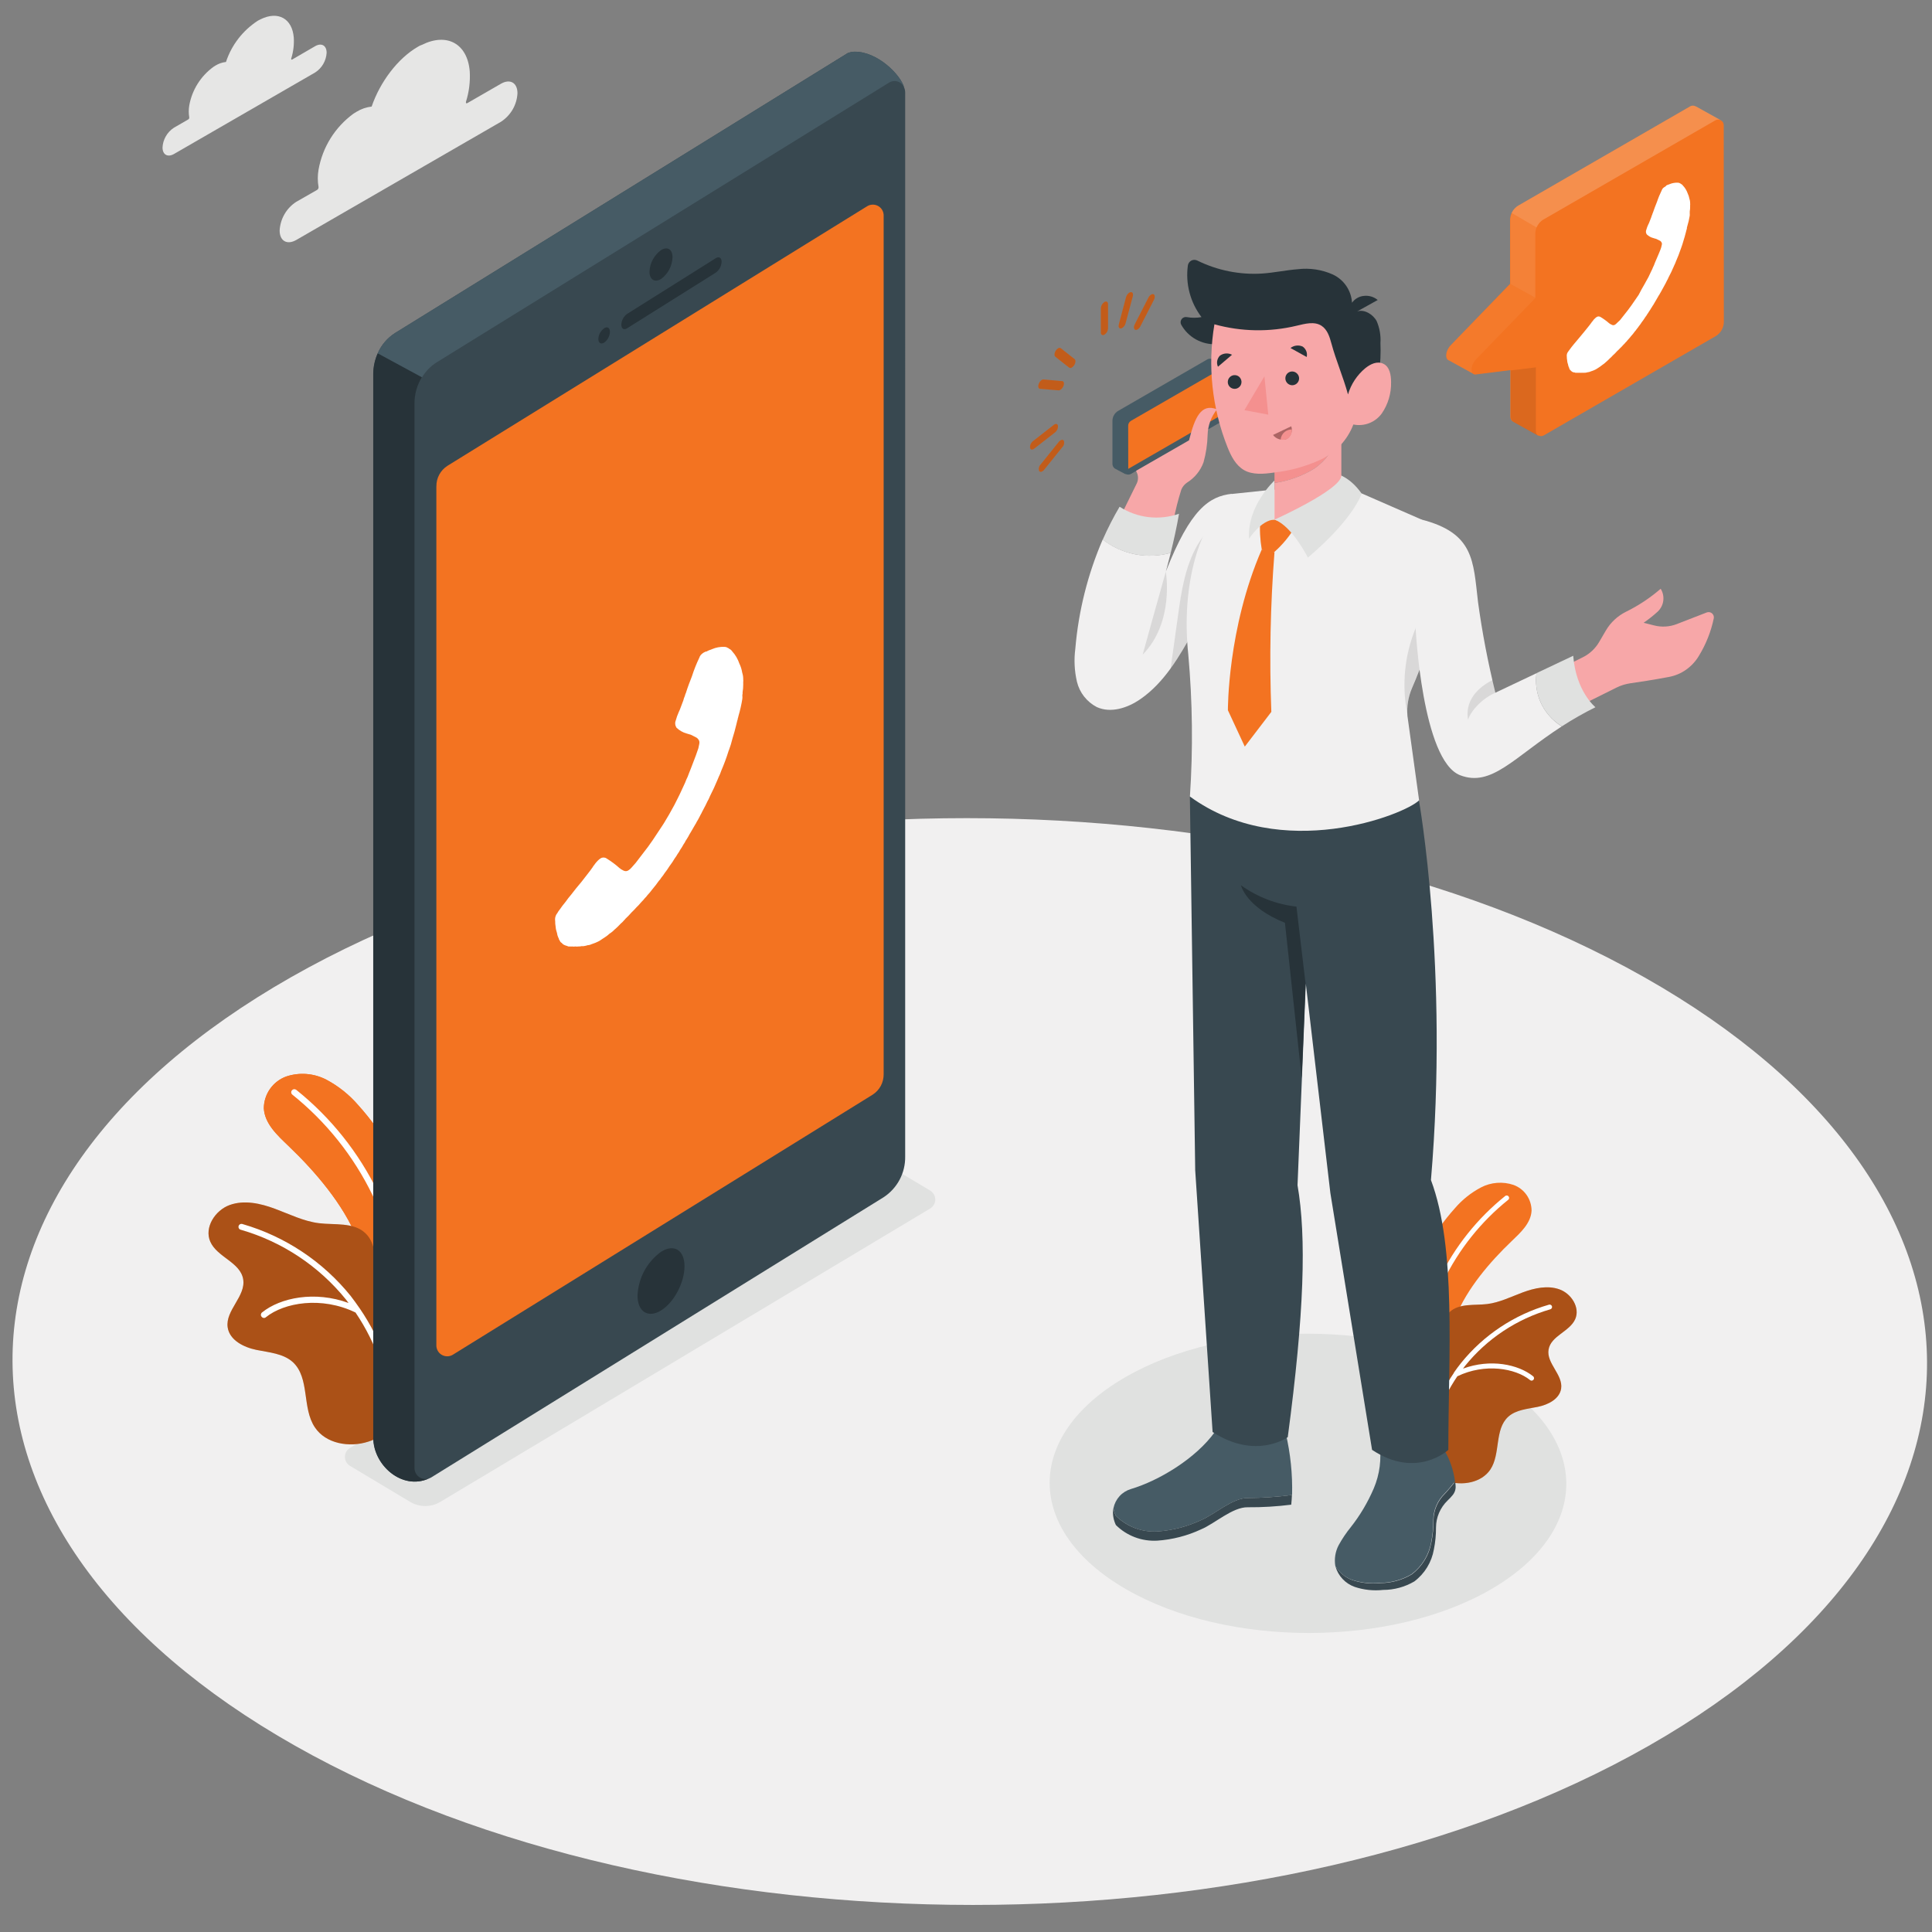 <svg xmlns="http://www.w3.org/2000/svg" xmlns:xlink="http://www.w3.org/1999/xlink" id="Layer_1" x="0px" y="0px" viewBox="0 0 500 500" style="enable-background:new 0 0 500 500;" xml:space="preserve"><rect x="0" y="0" width="500" height="500" fill="#808080" stroke="none"/><style type="text/css">	.st0{fill:#F1F0F0;}	.st1{fill:#E6E6E5;}	.st2{fill:#E0E1E0;}	.st3{fill:#F37321;}	.st4{fill:#FFFFFF;}	.st5{opacity:0.3;fill:#010101;enable-background:new    ;}	.st6{opacity:0.2;}	.st7{fill:#010101;}	.st8{fill:#465B65;}	.st9{fill:#384850;}	.st10{fill:#273339;}	.st11{fill:#F7A7A8;}	.st12{opacity:0.1;fill:#010101;enable-background:new    ;}	.st13{fill:#F4908F;}	.st14{opacity:0.2;fill:#FFFFFF;enable-background:new    ;}	.st15{opacity:0.1;fill:#FFFFFF;enable-background:new    ;}	.st16{opacity:0.05;fill:#FFFFFF;enable-background:new    ;}</style><path class="st0" d="M425.59,252.94c97.06,54.92,97.57,143.89,1.12,198.86c-96.44,54.96-253.28,54.9-350.34,0 c-97.06-54.9-97.58-143.89-1.12-198.86C171.71,197.98,328.55,198.02,425.59,252.94z"></path><path class="st1" d="M108.15,12.1c-5.25,3.04-9.79,9.14-11.97,15.48c-1.39,0.16-2.72,0.62-3.91,1.35l-0.84,0.52 c-4.74,3.48-7.96,8.65-8.99,14.45c-0.26,1.49-0.26,3.01,0,4.5c0.01,0.14-0.01,0.29-0.08,0.42c-0.06,0.13-0.16,0.24-0.28,0.32 l-5.44,3.11c-1.24,0.81-2.28,1.9-3.02,3.19c-0.74,1.29-1.17,2.73-1.25,4.21c0,2.72,1.93,3.82,4.31,2.45l52.97-30.59 c1.25-0.81,2.28-1.9,3.03-3.18c0.74-1.29,1.17-2.73,1.24-4.21c0-2.72-1.93-3.81-4.29-2.44l-8.68,5c-0.27,0.16-0.45,0-0.35-0.38 c0.8-2.52,1.12-5.17,0.97-7.81c-0.57-7.17-5.88-10.12-12.37-6.89C108.81,11.72,108.47,11.9,108.15,12.1z"></path><path class="st1" d="M66.74,5.35c-3.89,2.52-6.81,6.29-8.26,10.69c-0.96,0.1-1.88,0.42-2.7,0.92c-0.2,0.11-0.4,0.24-0.58,0.37 c-3.28,2.4-5.51,5.97-6.22,9.97c-0.17,1.02-0.17,2.07,0,3.09c0.01,0.1-0.01,0.2-0.05,0.29c-0.04,0.09-0.11,0.16-0.19,0.22 l-3.74,2.16c-0.86,0.56-1.57,1.31-2.08,2.2c-0.51,0.89-0.81,1.88-0.86,2.9c0,1.88,1.34,2.63,2.97,1.69l36.56-21.11 c0.86-0.56,1.57-1.31,2.08-2.2c0.51-0.89,0.81-1.88,0.86-2.9c0-1.88-1.34-2.63-2.97-1.69l-5.94,3.45c-0.19,0.11-0.31,0-0.25-0.26 c0.55-1.74,0.77-3.57,0.66-5.4c-0.39-4.95-4.06-6.98-8.57-4.76L66.74,5.35z"></path><path class="st2" d="M90.53,379.34l15.59,9.33c1.19,0.71,2.55,1.09,3.93,1.09c1.39,0,2.75-0.38,3.93-1.09l126.77-75.92 c0.4-0.24,0.72-0.58,0.95-0.99c0.23-0.4,0.35-0.86,0.35-1.32c0-0.46-0.12-0.92-0.35-1.32c-0.23-0.4-0.55-0.74-0.95-0.99l-15.64-9.33 c-1.19-0.71-2.55-1.09-3.93-1.09c-1.39,0-2.75,0.38-3.93,1.09L90.53,374.75c-0.39,0.24-0.71,0.58-0.93,0.98 c-0.22,0.4-0.34,0.85-0.34,1.31c0,0.46,0.12,0.91,0.34,1.31C89.82,378.76,90.14,379.1,90.53,379.34z"></path><path class="st2" d="M385.62,356.5c26.19,15.13,26.34,39.65,0.32,54.77c-26.03,15.12-68.36,15.13-94.55,0s-26.34-39.64-0.31-54.77 C317.09,341.37,359.42,341.38,385.62,356.5z"></path><path class="st3" d="M74.69,296.6c-2.89-2.77-6.21-5.79-6.41-9.79c0.01-1.79,0.57-3.53,1.6-5c1.03-1.46,2.48-2.58,4.16-3.2 c1.69-0.57,3.49-0.8,5.27-0.66c1.78,0.14,3.52,0.63,5.11,1.45c3.16,1.67,5.98,3.93,8.31,6.64c7,7.78,12.07,17.1,14.79,27.2 c2.72,10.1,3.03,20.7,0.88,30.94c-0.29,1.35-0.74,2.84-1.96,3.49c-1.93,1.02-4.14-0.78-5.46-2.52c-2.88-3.82-5.05-8.12-6.42-12.7 c-1.12-3.88-0.63-8.15-2.09-11.8C88.89,311.69,81.57,303.18,74.69,296.6z"></path><path class="st3" d="M74.69,296.6c-2.89-2.77-6.21-5.79-6.41-9.79c0.01-1.79,0.57-3.53,1.6-5c1.03-1.46,2.48-2.58,4.16-3.2 c1.69-0.57,3.49-0.8,5.27-0.66c1.78,0.14,3.52,0.63,5.11,1.45c3.16,1.67,5.98,3.93,8.31,6.64c7,7.78,12.07,17.1,14.79,27.2 c2.72,10.1,3.03,20.7,0.88,30.94c-0.29,1.35-0.74,2.84-1.96,3.49c-1.93,1.02-4.14-0.78-5.46-2.52c-2.88-3.82-5.05-8.12-6.42-12.7 c-1.12-3.88-0.63-8.15-2.09-11.8C88.89,311.69,81.57,303.18,74.69,296.6z"></path><path class="st4" d="M104.75,342.45c-0.1,0-0.2-0.02-0.29-0.06c-0.09-0.04-0.18-0.1-0.25-0.17c-0.07-0.07-0.13-0.16-0.17-0.25 c-0.04-0.09-0.06-0.19-0.05-0.3c-0.09-11.22-2.68-22.27-7.58-32.37c-4.9-10.09-11.98-18.97-20.73-25.99 c-0.08-0.06-0.15-0.14-0.21-0.24c-0.05-0.09-0.09-0.19-0.1-0.3c-0.01-0.1,0-0.21,0.03-0.31c0.03-0.1,0.08-0.2,0.15-0.28 c0.07-0.08,0.15-0.15,0.24-0.2s0.19-0.08,0.3-0.09c0.1-0.01,0.21,0,0.31,0.03c0.1,0.03,0.19,0.08,0.28,0.14 c8.94,7.16,16.17,16.23,21.16,26.53c5,10.31,7.64,21.59,7.73,33.05c0,0.11-0.02,0.21-0.06,0.31c-0.04,0.1-0.1,0.19-0.17,0.26 c-0.08,0.08-0.17,0.13-0.27,0.17C104.96,342.43,104.86,342.45,104.75,342.45z"></path><path class="st3" d="M95.27,373.11c-4.87,1.56-10.97,0.54-13.79-3.73c-3.37-5.01-1.25-12.75-5.69-16.86 c-2.48-2.25-6.14-2.5-9.43-3.17c-3.29-0.67-6.95-2.51-7.44-5.83c-0.65-4.41,4.77-8.07,4.01-12.47c-0.75-4.4-6.75-5.69-8.51-9.71 c-1.61-3.66,1.24-8.11,5.01-9.48c3.78-1.37,7.97-0.43,11.73,0.97c3.75,1.39,7.41,3.24,11.39,3.73c3.98,0.5,8.93-0.3,11.96,2.54 c4.07,3.8,1.74,11.05,4.88,15.64c2.11,3.08,6.08,4.15,9.12,6.31c1.89,1.37,3.42,3.17,4.47,5.25c1.05,2.08,1.58,4.39,1.56,6.72 c-0.1,5.05-2.75,8.7-6.58,11.6C103.91,367.76,100.35,371.49,95.27,373.11z"></path><path class="st5" d="M95.27,373.11c-4.87,1.56-10.97,0.54-13.79-3.73c-3.37-5.01-1.25-12.75-5.69-16.86 c-2.48-2.25-6.14-2.5-9.43-3.17c-3.29-0.67-6.95-2.51-7.44-5.83c-0.65-4.41,4.77-8.07,4.01-12.47c-0.75-4.4-6.75-5.69-8.51-9.71 c-1.61-3.66,1.24-8.11,5.01-9.48c3.78-1.37,7.97-0.43,11.73,0.97c3.75,1.39,7.41,3.24,11.39,3.73c3.98,0.5,8.93-0.3,11.96,2.54 c4.07,3.8,1.74,11.05,4.88,15.64c2.11,3.08,6.08,4.15,9.12,6.31c1.89,1.37,3.42,3.17,4.47,5.25c1.05,2.08,1.58,4.39,1.56,6.72 c-0.1,5.05-2.75,8.7-6.58,11.6C103.91,367.76,100.35,371.49,95.27,373.11z"></path><path class="st4" d="M93.08,338.59l-0.06-0.08c-0.73-1.06-1.48-2.1-2.25-3.1c-7.2-8.93-16.97-15.42-27.99-18.62 c-0.1-0.04-0.21-0.06-0.32-0.05c-0.11,0-0.21,0.03-0.31,0.08c-0.1,0.05-0.18,0.12-0.25,0.2c-0.07,0.08-0.12,0.18-0.15,0.28 c-0.03,0.1-0.04,0.21-0.02,0.32c0.01,0.11,0.05,0.21,0.11,0.3c0.06,0.09,0.13,0.17,0.22,0.23c0.09,0.06,0.19,0.1,0.3,0.12 c10.71,3.1,20.21,9.42,27.22,18.1c0.21,0.27,0.4,0.57,0.62,0.84c-8.72-3.2-17.63-1.38-22.37,2.44c-0.09,0.06-0.16,0.14-0.21,0.24 c-0.05,0.09-0.08,0.19-0.1,0.3c-0.01,0.11,0,0.21,0.03,0.31c0.03,0.1,0.09,0.19,0.16,0.27c0.06,0.09,0.14,0.16,0.23,0.21 c0.09,0.05,0.19,0.09,0.3,0.1c0.11,0.01,0.21,0,0.31-0.03c0.1-0.03,0.2-0.08,0.27-0.16c4.7-3.79,14.4-5.48,23.19-1.21 c5.47,8.07,8.67,17.46,9.26,27.19c0.01,0.2,0.1,0.38,0.24,0.51c0.14,0.13,0.33,0.21,0.53,0.21c0.1,0,0.2-0.03,0.29-0.07 c0.09-0.04,0.17-0.1,0.24-0.18c0.07-0.08,0.12-0.16,0.15-0.26c0.03-0.1,0.05-0.2,0.04-0.3C102.16,356.69,98.81,346.94,93.08,338.59z "></path><path class="st3" d="M391.18,321.24c2.35-2.25,5.04-4.7,5.19-7.94c-0.01-1.45-0.46-2.87-1.29-4.05c-0.83-1.19-2.01-2.09-3.37-2.59 c-1.37-0.47-2.83-0.65-4.28-0.54c-1.45,0.11-2.86,0.51-4.14,1.18c-2.57,1.35-4.86,3.18-6.75,5.38c-5.69,6.31-9.81,13.88-12.02,22.08 c-2.21,8.2-2.45,16.82-0.71,25.13c0.05,0.56,0.22,1.1,0.5,1.59c0.27,0.49,0.65,0.91,1.1,1.25c1.57,0.83,3.37-0.63,4.43-2.05 c2.34-3.1,4.1-6.6,5.2-10.32c0.94-3.14,0.52-6.61,1.7-9.57C379.66,333.5,385.59,326.58,391.18,321.24z"></path><path class="st4" d="M366.77,358.44c0.17,0,0.33-0.07,0.45-0.18c0.12-0.12,0.18-0.28,0.18-0.45c0.08-9.1,2.18-18.07,6.15-26.26 c3.98-8.19,9.72-15.39,16.83-21.09c0.11-0.11,0.17-0.25,0.18-0.41c0.01-0.15-0.04-0.3-0.14-0.42c-0.09-0.12-0.23-0.2-0.38-0.23 c-0.15-0.03-0.31,0-0.44,0.08c-7.25,5.81-13.11,13.17-17.17,21.53c-4.05,8.36-6.2,17.52-6.27,26.81c0,0.16,0.07,0.32,0.18,0.43 C366.46,358.37,366.61,358.44,366.77,358.44z"></path><path class="st3" d="M374.47,383.32c3.96,1.27,8.92,0.44,11.24-3.02c2.69-4.07,1.01-10.34,4.61-13.64c2.02-1.83,4.98-2.02,7.66-2.57 s5.62-2.02,6.04-4.72c0.53-3.59-3.87-6.55-3.25-10.12c0.62-3.56,5.46-4.61,6.9-7.87c1.3-2.98-1.01-6.59-4.07-7.69 c-3.06-1.1-6.46-0.35-9.51,0.78s-6.01,2.63-9.24,3.02c-3.23,0.39-7.24-0.25-9.7,2.07c-3.31,3.08-1.42,8.99-3.97,12.69 c-1.71,2.5-4.92,3.37-7.39,5.1c-1.53,1.11-2.78,2.57-3.63,4.27c-0.85,1.69-1.28,3.56-1.26,5.46c0.08,4.09,2.25,7.05,5.33,9.41 C367.48,378.98,370.42,382.02,374.47,383.32z"></path><path class="st5" d="M374.47,383.32c3.96,1.27,8.92,0.44,11.24-3.02c2.69-4.07,1.01-10.34,4.61-13.64c2.02-1.83,4.98-2.02,7.66-2.57 s5.62-2.02,6.04-4.72c0.53-3.59-3.87-6.55-3.25-10.12c0.62-3.56,5.46-4.61,6.9-7.87c1.3-2.98-1.01-6.59-4.07-7.69 c-3.06-1.1-6.46-0.35-9.51,0.78s-6.01,2.63-9.24,3.02c-3.23,0.39-7.24-0.25-9.7,2.07c-3.31,3.08-1.42,8.99-3.97,12.69 c-1.71,2.5-4.92,3.37-7.39,5.1c-1.53,1.11-2.78,2.57-3.63,4.27c-0.85,1.69-1.28,3.56-1.26,5.46c0.08,4.09,2.25,7.05,5.33,9.41 C367.48,378.98,370.42,382.02,374.47,383.32z"></path><path class="st4" d="M376.26,355.32v-0.07c0.6-0.85,1.2-1.7,1.86-2.51c5.85-7.25,13.8-12.52,22.75-15.09 c0.16-0.05,0.33-0.03,0.48,0.05c0.15,0.08,0.25,0.21,0.3,0.37c0.02,0.08,0.03,0.16,0.02,0.25c-0.01,0.08-0.04,0.16-0.08,0.23 c-0.04,0.07-0.1,0.13-0.16,0.19c-0.07,0.05-0.14,0.09-0.22,0.11c-8.69,2.51-16.39,7.62-22.07,14.66c-0.18,0.22-0.34,0.46-0.51,0.69 c7.07-2.61,14.29-1.12,18.14,1.98c0.1,0.08,0.18,0.19,0.21,0.32c0.04,0.13,0.03,0.26-0.01,0.38c-0.04,0.12-0.12,0.23-0.23,0.31 c-0.11,0.08-0.24,0.12-0.37,0.12c-0.14,0-0.28-0.05-0.39-0.15c-3.81-3.07-11.68-4.43-18.82-0.98c-4.46,6.55-7.07,14.18-7.57,22.09 c-0.01,0.16-0.08,0.31-0.2,0.42c-0.12,0.11-0.27,0.17-0.43,0.17c-0.08,0-0.16-0.02-0.24-0.06c-0.07-0.04-0.14-0.09-0.19-0.15 c-0.05-0.06-0.1-0.13-0.12-0.21c-0.03-0.08-0.04-0.16-0.03-0.24C368.9,370,371.62,362.09,376.26,355.32z"></path><path class="st3" d="M285.83,78.15c0.52-0.3,0.93,0,0.93,0.54V85c-0.02,0.32-0.11,0.64-0.27,0.92c-0.16,0.28-0.39,0.52-0.66,0.69 c-0.52,0.3-0.93,0-0.93-0.53v-6.31c0.02-0.32,0.11-0.64,0.27-0.92C285.34,78.57,285.56,78.33,285.83,78.15z"></path><path class="st3" d="M273.84,90.14c0.11-0.07,0.23-0.11,0.36-0.11s0.25,0.04,0.36,0.11l3.54,2.79c0.34,0.27,0.28,0.98-0.11,1.59 c-0.15,0.24-0.35,0.45-0.6,0.6c-0.11,0.07-0.23,0.11-0.36,0.11c-0.13,0-0.25-0.04-0.36-0.11l-3.54-2.79 c-0.34-0.27-0.29-0.98,0.11-1.58C273.39,90.49,273.6,90.29,273.84,90.14z"></path><path class="st3" d="M269.68,98.28c0.13-0.06,0.27-0.08,0.42-0.07l4.77,0.42c0.45,0,0.61,0.61,0.35,1.27 c-0.16,0.41-0.44,0.76-0.81,1c-0.14,0.09-0.31,0.13-0.47,0.12l-4.77-0.4c-0.44,0-0.6-0.61-0.34-1.27 C268.98,98.9,269.28,98.52,269.68,98.28z"></path><path class="st3" d="M274.48,113.95c0.33-0.19,0.64-0.18,0.81,0.07c0.11,0.28,0.14,0.59,0.08,0.88c-0.06,0.29-0.2,0.57-0.41,0.78 l-4.74,5.9c-0.13,0.16-0.28,0.3-0.46,0.4c-0.33,0.19-0.64,0.18-0.82-0.07c-0.11-0.28-0.13-0.59-0.07-0.88 c0.06-0.29,0.2-0.57,0.41-0.78l4.74-5.9C274.14,114.19,274.3,114.05,274.48,113.95z"></path><path class="st3" d="M272.89,109.84c0.45-0.25,0.84-0.11,0.92,0.36c0.02,0.32-0.04,0.64-0.17,0.94c-0.13,0.29-0.33,0.55-0.58,0.75 l-5.41,4.22l-0.16,0.11c-0.45,0.26-0.84,0.12-0.92-0.36c-0.02-0.32,0.03-0.64,0.17-0.94c0.13-0.29,0.33-0.55,0.59-0.75l5.4-4.22 L272.89,109.84z"></path><path class="st3" d="M297.92,76.24c0.09-0.06,0.19-0.1,0.29-0.12c0.1-0.02,0.21-0.01,0.31,0.02c0.39,0.16,0.45,0.8,0.12,1.45 l-3.52,6.87c-0.16,0.33-0.41,0.61-0.72,0.8c-0.09,0.06-0.19,0.1-0.29,0.11c-0.1,0.02-0.21,0.01-0.31-0.01 c-0.39-0.16-0.45-0.81-0.11-1.46l3.51-6.86C297.36,76.71,297.61,76.43,297.92,76.24z"></path><path class="st3" d="M292.28,75.72c0.1-0.06,0.21-0.1,0.33-0.11c0.48-0.08,0.73,0.39,0.56,1.06l-1.87,7 c-0.13,0.5-0.44,0.93-0.88,1.21c-0.1,0.06-0.2,0.1-0.31,0.12c-0.48,0.08-0.74-0.39-0.56-1.06l1.86-7 C291.53,76.45,291.84,76.01,292.28,75.72z"></path><g class="st6">	<path class="st7" d="M285.83,78.15c0.52-0.3,0.93,0,0.93,0.54V85c-0.02,0.32-0.11,0.64-0.27,0.92c-0.16,0.28-0.39,0.52-0.66,0.69  c-0.52,0.3-0.93,0-0.93-0.53v-6.31c0.02-0.32,0.11-0.64,0.27-0.92C285.34,78.57,285.56,78.33,285.83,78.15z"></path>	<path class="st7" d="M273.84,90.14c0.11-0.07,0.23-0.11,0.36-0.11s0.25,0.04,0.36,0.11l3.54,2.79c0.34,0.27,0.28,0.98-0.11,1.59  c-0.15,0.24-0.35,0.45-0.6,0.6c-0.11,0.07-0.23,0.11-0.36,0.11c-0.13,0-0.25-0.04-0.36-0.11l-3.54-2.79  c-0.34-0.27-0.29-0.98,0.11-1.58C273.39,90.49,273.6,90.29,273.84,90.14z"></path>	<path class="st7" d="M269.68,98.28c0.13-0.06,0.27-0.08,0.42-0.07l4.77,0.42c0.45,0,0.61,0.61,0.35,1.27  c-0.16,0.41-0.44,0.76-0.81,1c-0.14,0.09-0.31,0.13-0.47,0.12l-4.77-0.4c-0.44,0-0.6-0.61-0.34-1.27  C268.98,98.9,269.28,98.52,269.68,98.28z"></path>	<path class="st7" d="M274.48,113.95c0.33-0.19,0.64-0.18,0.81,0.07c0.11,0.28,0.14,0.59,0.08,0.88c-0.06,0.29-0.2,0.57-0.41,0.78  l-4.74,5.9c-0.13,0.16-0.28,0.3-0.46,0.4c-0.33,0.19-0.64,0.18-0.82-0.07c-0.11-0.28-0.13-0.59-0.07-0.88  c0.06-0.29,0.2-0.57,0.41-0.78l4.74-5.9C274.14,114.19,274.3,114.05,274.48,113.95z"></path>	<path class="st7" d="M272.89,109.84c0.45-0.25,0.84-0.11,0.92,0.36c0.02,0.32-0.04,0.64-0.17,0.94c-0.13,0.29-0.33,0.55-0.58,0.75  l-5.41,4.22l-0.16,0.11c-0.45,0.26-0.84,0.12-0.92-0.36c-0.02-0.32,0.03-0.64,0.17-0.94c0.13-0.29,0.33-0.55,0.59-0.75l5.4-4.22  L272.89,109.84z"></path>	<path class="st7" d="M297.92,76.24c0.09-0.06,0.19-0.1,0.29-0.12c0.1-0.02,0.21-0.01,0.31,0.02c0.39,0.16,0.45,0.8,0.12,1.45  l-3.52,6.87c-0.16,0.33-0.41,0.61-0.72,0.8c-0.09,0.06-0.19,0.1-0.29,0.11c-0.1,0.02-0.21,0.01-0.31-0.01  c-0.39-0.16-0.45-0.81-0.11-1.46l3.51-6.86C297.36,76.71,297.61,76.43,297.92,76.24z"></path>	<path class="st7" d="M292.28,75.72c0.1-0.06,0.21-0.1,0.33-0.11c0.48-0.08,0.73,0.39,0.56,1.06l-1.87,7  c-0.13,0.5-0.44,0.93-0.88,1.21c-0.1,0.06-0.2,0.1-0.31,0.12c-0.48,0.08-0.74-0.39-0.56-1.06l1.86-7  C291.53,76.45,291.84,76.01,292.28,75.72z"></path></g><path class="st8" d="M288.8,392.31c1.4,1.38,3.08,2.46,4.93,3.16c1.85,0.7,3.82,0.99,5.78,0.88c3.92-0.27,7.76-1.27,11.32-2.93 c3.63-1.53,8.17-5.8,12.1-5.72c3.83-0.03,7.66-0.3,11.46-0.8c0.14-5.35-0.41-10.7-1.63-15.91l-18.29-0.49 c-4.94,6.94-14.53,12.7-21.8,14.86c-1.12,0.34-2.14,0.97-2.93,1.84c-0.79,0.87-1.33,1.93-1.57,3.08c-0.01,0.04-0.01,0.08,0,0.12 C288.3,391.06,288.51,391.7,288.8,392.31z"></path><path class="st9" d="M322.93,387.69c-3.92-0.08-8.47,4.19-12.1,5.72c-3.56,1.67-7.4,2.66-11.32,2.93c-1.97,0.11-3.94-0.19-5.79-0.88 c-1.85-0.7-3.52-1.77-4.93-3.16c-0.29-0.61-0.5-1.25-0.63-1.91c-0.01-0.04-0.01-0.08,0-0.12c-0.17,0.82-0.17,1.67,0,2.5 c0.13,0.66,0.34,1.3,0.63,1.91c1.4,1.39,3.08,2.46,4.93,3.16c1.85,0.7,3.82,0.99,5.79,0.88c3.92-0.27,7.76-1.26,11.32-2.92 c3.63-1.53,8.17-5.8,12.1-5.72c3.76,0.03,7.51-0.2,11.24-0.67c0.09-0.83,0.15-1.68,0.18-2.51 C330.57,387.4,326.75,387.66,322.93,387.69z"></path><path class="st9" d="M370.99,393.47c0.01,1.91-0.17,3.82-0.55,5.69c-0.58,3.3-2.39,6.27-5.07,8.29c-2.44,1.45-5.22,2.23-8.06,2.25 c-2.48,0.27-4.99,0-7.36-0.79c-1.81-0.67-3.34-1.94-4.32-3.61c0,0,0,0.07,0,0.1c0.34,1.22,0.97,2.33,1.84,3.25 c0.87,0.92,1.94,1.62,3.13,2.04c2.37,0.79,4.89,1.05,7.37,0.78c2.83,0,5.61-0.76,8.05-2.19c2.69-2.02,4.5-4.99,5.07-8.3 c0.38-1.87,0.56-3.77,0.55-5.68c0.01-1.3,0.27-2.58,0.79-3.78s1.26-2.27,2.19-3.17c0.46-0.43,0.89-0.89,1.29-1.37 c0.29-0.34,0.51-0.74,0.65-1.16c0.14-0.43,0.19-0.88,0.15-1.32c0-0.35-0.07-0.7-0.11-1.03c-0.66,0.81-2.25,2.72-2.65,3.1 c-0.92,0.9-1.66,1.97-2.17,3.15C371.27,390.91,371,392.18,370.99,393.47z"></path><path class="st8" d="M357,373.63c0.59,3.92,0.08,7.92-1.47,11.57c-1.54,3.59-3.53,6.96-5.95,10.03c-1.18,1.45-2.23,3.01-3.13,4.65 c-0.87,1.65-1.17,3.53-0.88,5.37c0.98,1.66,2.5,2.94,4.32,3.61c2.37,0.78,4.88,1.05,7.36,0.79c2.84-0.02,5.62-0.8,8.06-2.25 c2.68-2.02,4.49-4.98,5.07-8.28c0.38-1.87,0.57-3.78,0.55-5.69c0.01-1.3,0.27-2.58,0.78-3.77c0.51-1.19,1.25-2.27,2.19-3.17 c0.41-0.38,1.99-2.25,2.65-3.1c-0.36-2.84-1.29-5.57-2.73-8.04L357,373.63z"></path><path class="st9" d="M307.94,206.13l1.38,96.75l4.5,67.72c11.24,7.31,19.45,1.34,19.45,1.34c4.28-32.08,4.86-51.81,2.53-65.2 l2.14-52.21l6.36,54.24l10.79,66.45c11.57,7.69,19.74,0,19.74,0c0-24.6,2.14-52.09-4.5-69.83c4.66-54.8-3.11-98.24-3.11-98.24 L307.94,206.13z"></path><path class="st10" d="M335.52,234.63l2.36,19.94l-1,24.45l-4.34-40.2c-10.12-4.04-11.38-9.71-11.38-9.71 C325.4,232.15,330.34,234.05,335.52,234.63z"></path><path class="st8" d="M316.49,94.31l-2.57-1.35h-0.06h-0.1c-0.21-0.1-0.44-0.14-0.68-0.13c-0.23,0.01-0.46,0.08-0.66,0.2l-23.03,13.3 c-0.45,0.26-0.83,0.64-1.09,1.09c-0.26,0.45-0.4,0.96-0.4,1.49v11.15c0,0.23,0.05,0.46,0.16,0.67c0.11,0.21,0.26,0.39,0.45,0.52 c0.09,0.06,0.18,0.11,0.28,0.15l2.5,1.33l-0.12-2.03l21.96-12.67c0.45-0.26,0.83-0.63,1.09-1.09c0.26-0.45,0.4-0.96,0.4-1.49v-9.71 L316.49,94.31z"></path><path class="st8" d="M315.76,109.33l-23.03,13.3c-0.23,0.13-0.48,0.2-0.75,0.2c-0.26,0-0.52-0.07-0.75-0.2 c-0.23-0.13-0.42-0.32-0.55-0.54c-0.13-0.23-0.2-0.48-0.2-0.75v-11.16c0-0.52,0.14-1.03,0.4-1.48c0.26-0.45,0.63-0.83,1.08-1.09 l23.1-13.3c0.23-0.14,0.49-0.21,0.75-0.21s0.52,0.07,0.75,0.2c0.23,0.13,0.42,0.32,0.55,0.55s0.2,0.49,0.19,0.75v11.15 c0,0.53-0.15,1.05-0.42,1.5C316.61,108.7,316.22,109.08,315.76,109.33z"></path><path class="st3" d="M291.97,110.18c0-0.26,0.07-0.51,0.2-0.74c0.13-0.22,0.32-0.41,0.54-0.54l23.05-13.3v11.15 c0,0.26-0.07,0.52-0.2,0.75c-0.13,0.23-0.32,0.42-0.54,0.55l-23.03,13.29L291.97,110.18z"></path><path class="st11" d="M305.74,126.67c0.31-0.73,0.83-1.35,1.49-1.79c1.95-1.22,3.45-3.06,4.24-5.23c0.65-2.31,1-4.69,1.06-7.09 c0.06-2.41,0.92-4.74,2.43-6.62c-4.09-1.65-5.76,2.07-7.24,8.03l-13.7,7.87l0.19,0.45c0.2,0.44,0.3,0.91,0.3,1.39 c0,0.48-0.1,0.96-0.3,1.39l-3.99,8.11c1.93,1.38,4.19,2.25,6.55,2.51c2.36,0.27,4.75-0.08,6.94-0.99 C304.22,131.99,304.9,129.3,305.74,126.67z"></path><path class="st2" d="M302.98,143.08c0.72-2.91,1.58-6.74,2.15-10.12c-2.53,0.88-5.24,1.18-7.9,0.87c-2.67-0.32-5.23-1.23-7.48-2.69 c-1.62,2.75-3.08,5.6-4.36,8.52c2.46,1.91,5.34,3.21,8.4,3.8C296.83,144.06,299.98,143.93,302.98,143.08z"></path><path class="st0" d="M301.71,147.94c0,0,0.56-2,1.27-4.86c-3,0.84-6.16,0.96-9.21,0.37c-3.06-0.6-5.93-1.91-8.39-3.82 c-3.88,8.98-6.27,18.53-7.09,28.27c-0.37,2.85-0.23,5.73,0.42,8.53c0.34,1.4,0.97,2.71,1.86,3.84c0.89,1.13,2.01,2.06,3.28,2.72 c3.63,1.66,7.98,0.23,11.24-2.03c6.19-4.25,10.12-11.03,13.77-17.57l9.97-35.6C312.91,128.45,308.08,131.76,301.71,147.94z"></path><path class="st12" d="M301.71,147.94c-2.34,8.27-5.99,21.48-5.99,21.48C304.03,160.97,301.71,147.94,301.71,147.94z"></path><path class="st12" d="M317.38,133.06c-3.04,2.07-5.58,4.78-7.45,7.95c-3.26,5.62-4.22,12.16-5.1,18.57 c-0.63,4.5-1.26,8.99-1.88,13.49c2.16-3.1,4.14-6.33,5.94-9.66L317.38,133.06z"></path><path class="st0" d="M329.49,126.71l-10.63,1.12c-8.71,7.68-13.21,23.79-11.33,41.59c1.1,12.21,1.24,24.49,0.42,36.72 c23.61,17.24,55.57,4.72,59.31,0.98l-3.02-21.87c-0.19-2.45,0.22-4.92,1.19-7.18c2.25-5.18,6.21-15.37,6.75-23.26 c0.34-7.03-1.13-14.03-4.26-20.34l-15.46-6.75L329.49,126.71z"></path><path class="st12" d="M365.41,178.02c1.97-4.56,5.28-13.01,6.41-20.35c-2.19,1.33-4.5,2.63-5.42,4.81 c-2.91,7.05-3.68,14.8-2.19,22.28C364.09,182.46,364.51,180.15,365.41,178.02z"></path><path class="st3" d="M326.54,142.21c-8.9,20.47-8.76,41.6-8.76,41.6l4.37,9.41l6.87-8.99c-0.53-13.79-0.26-27.6,0.82-41.36 L326.54,142.21z"></path><path class="st3" d="M326.16,134.47c-0.19,2.58-0.06,5.18,0.38,7.73c1.02,0.51,2.17,0.72,3.3,0.61c2.09-1.85,3.88-4.02,5.31-6.42 l-5.31-1.92H326.16z"></path><path class="st2" d="M329.84,134.47c4.58,1.69,8.64,9.84,8.64,9.84c12.03-10.21,13.91-16.58,13.91-16.58 c-3.09-4.4-6.46-5.1-6.46-5.1L329.84,134.47z"></path><path class="st2" d="M329.84,134.47c-3.5,0.1-6.59,4.97-6.59,4.97c-0.56-8.52,6.59-15.09,6.59-15.09V134.47z"></path><path class="st13" d="M346.21,113.08l-16.37,5.85v6.06c3.68-0.52,7.22-1.8,10.38-3.77C343.05,119.23,345.15,116.37,346.21,113.08z"></path><path class="st11" d="M346.21,113.08c-1.06,3.29-3.16,6.15-5.99,8.14c-3.16,1.96-6.69,3.24-10.38,3.77v9.49 c0,0,17.3-7.77,17.3-11.42v-10.31L346.21,113.08z"></path><path class="st10" d="M314.68,89.08c-1.82,0.07-3.62-0.37-5.21-1.26s-2.9-2.21-3.78-3.8c-0.12-0.23-0.17-0.48-0.15-0.74 c0.02-0.25,0.12-0.5,0.27-0.7c0.15-0.2,0.36-0.36,0.6-0.45c0.24-0.09,0.5-0.11,0.75-0.06c1.25,0.22,2.54,0.22,3.79,0 c-1.44-1.89-2.5-4.04-3.1-6.34c-0.61-2.3-0.75-4.69-0.43-7.04c0.04-0.26,0.14-0.51,0.3-0.73c0.15-0.22,0.36-0.39,0.59-0.52 c0.24-0.12,0.5-0.19,0.76-0.19c0.27,0,0.53,0.05,0.77,0.17c5.21,2.57,11.01,3.74,16.81,3.37c3.09-0.21,6.14-0.88,9.23-1.12 c3.09-0.37,6.23,0.1,9.07,1.38c1.41,0.66,2.61,1.69,3.48,2.97c0.87,1.29,1.38,2.78,1.47,4.33c0.35-0.5,0.81-0.92,1.34-1.22 c0.53-0.31,1.12-0.5,1.73-0.55c0.64-0.08,1.28-0.02,1.9,0.16c0.62,0.18,1.19,0.49,1.68,0.9c-1.79,0.99-3.53,1.98-5.32,2.96 c1.83-0.65,4.14,0.78,5.05,2.5c0.77,1.79,1.11,3.74,0.98,5.69c0.11,2.58-0.01,5.16-0.35,7.72c-0.34,2.58-1.34,5.02-2.92,7.08 c-1.39,1.7-3.24,2.95-5.33,3.61c-2.84,0.78-5.85,0.69-8.63-0.28c-2.78-0.96-5.42-2.28-7.87-3.91 C325.91,98.9,320.07,94.24,314.68,89.08z"></path><path class="st11" d="M314.29,83.93c-1.8,10.7-0.63,21.68,3.37,31.76c0.92,2.33,2.14,4.73,4.31,5.98c2.17,1.25,5.1,1.02,7.7,0.63 c4.21-0.46,8.32-1.6,12.16-3.37c3.87-1.82,6.89-5.07,8.42-9.07c1.38,0.28,2.81,0.16,4.11-0.35c1.31-0.51,2.44-1.39,3.26-2.53 c1.62-2.37,2.45-5.19,2.39-8.06c0-1.82-0.34-3.97-1.98-4.77c-1.64-0.8-3.37,0.09-4.67,1.12c-2.14,1.77-3.71,4.14-4.5,6.81 c-1.2-4.43-3.08-8.71-4.28-13.15c-0.47-1.75-1.06-3.65-2.59-4.63c-1.85-1.19-4.28-0.51-6.43,0 C328.57,85.98,321.24,85.86,314.29,83.93z"></path><path class="st13" d="M327.23,97.4l-5.19,8.75l6.19,1.16L327.23,97.4z"></path><path class="st13" d="M334.17,110.32l-4.71,2.25c0.4,0.54,0.97,0.92,1.62,1.11c0.64,0.18,1.33,0.15,1.96-0.09 c0.53-0.34,0.93-0.85,1.13-1.44C334.38,111.55,334.38,110.91,334.17,110.32z"></path><path class="st5" d="M334.17,110.32l-4.71,2.25c0.4,0.54,0.97,0.92,1.62,1.11c0.64,0.18,1.33,0.15,1.96-0.09 c0.53-0.34,0.93-0.85,1.13-1.44C334.38,111.55,334.38,110.91,334.17,110.32z"></path><path class="st13" d="M331.42,113.77c0.55,0.11,1.12,0.06,1.64-0.15c0.43-0.25,0.78-0.61,1-1.05c0.22-0.44,0.31-0.94,0.25-1.43 c-0.67,0-1.32,0.23-1.84,0.64C331.87,112.28,331.5,112.99,331.42,113.77z"></path><path class="st10" d="M336.2,97.75c0.02,0.23,0,0.47-0.07,0.69c-0.07,0.22-0.18,0.43-0.33,0.61c-0.15,0.18-0.33,0.33-0.54,0.44 c-0.21,0.11-0.43,0.18-0.66,0.2c-0.23,0.02-0.47,0-0.69-0.07c-0.22-0.07-0.43-0.18-0.61-0.33c-0.18-0.15-0.33-0.33-0.44-0.54 c-0.11-0.21-0.18-0.43-0.2-0.66c-0.02-0.23,0-0.47,0.06-0.69c0.07-0.22,0.18-0.43,0.32-0.61c0.15-0.18,0.33-0.33,0.53-0.44 c0.21-0.11,0.43-0.18,0.66-0.2c0.47-0.05,0.94,0.09,1.3,0.39C335.91,96.85,336.15,97.28,336.2,97.75z"></path><path class="st10" d="M321.29,98.68c0.03,0.35-0.04,0.7-0.2,1.01c-0.17,0.31-0.42,0.56-0.73,0.73c-0.31,0.17-0.66,0.24-1.01,0.2 c-0.35-0.03-0.68-0.17-0.95-0.39c-0.27-0.22-0.47-0.52-0.57-0.85c-0.1-0.33-0.1-0.69,0-1.03s0.3-0.63,0.57-0.86 c0.27-0.22,0.6-0.36,0.95-0.4c0.47-0.05,0.94,0.09,1.31,0.39C321.01,97.78,321.24,98.21,321.29,98.68z"></path><path class="st10" d="M318.85,91.81l-3.64,3.1c-0.22-0.47-0.29-0.99-0.2-1.5c0.09-0.51,0.33-0.98,0.69-1.35 c0.45-0.33,0.98-0.54,1.54-0.58C317.79,91.44,318.35,91.55,318.85,91.81z"></path><path class="st10" d="M333.98,90.07c1.39,0.78,2.79,1.55,4.19,2.32c0.12-0.5,0.09-1.03-0.1-1.51c-0.19-0.48-0.52-0.9-0.94-1.19 c-0.51-0.23-1.07-0.32-1.63-0.25C334.95,89.5,334.42,89.72,333.98,90.07z"></path><path class="st11" d="M404.01,172.89l5.62-2.79c1.76-0.87,3.23-2.24,4.22-3.94l1.77-3.02c1.22-2.07,3.02-3.74,5.17-4.81 c3.24-1.59,6.26-3.59,8.99-5.96c0.57,0.91,0.81,1.99,0.68,3.06c-0.13,1.07-0.63,2.06-1.4,2.81c-1.16,1.06-2.39,2.04-3.69,2.93 l2.71,0.69c1.96,0.5,4.02,0.38,5.9-0.36l7.73-3c0.22-0.08,0.46-0.11,0.7-0.07c0.23,0.04,0.45,0.14,0.64,0.29 c0.18,0.15,0.32,0.35,0.41,0.57s0.11,0.46,0.07,0.7c-0.71,3.43-2.01,6.71-3.83,9.7c-0.84,1.43-1.98,2.66-3.33,3.62 s-2.9,1.6-4.54,1.9c-3.95,0.74-7.77,1.33-9.94,1.63c-1.24,0.19-2.45,0.56-3.57,1.12l-8.3,4.13L404.01,172.89z"></path><path class="st0" d="M398.63,181.58c-0.98-2.32-1.32-4.86-0.99-7.35l-10.63,5.04c-1.92-7.74-3.42-15.57-4.5-23.47 c-1.26-10.67-0.98-17.84-14.7-21.36l-1.45,28.1c0,0,1.69,34.29,11.52,38.09c8.14,3.14,13.88-4.61,26.31-12.64 C401.72,186.47,399.78,184.23,398.63,181.58z"></path><path class="st12" d="M379.94,186.29c0.37-1.6,2.99-5.25,7.12-7.03c0,0-0.31-1.25-0.78-3.27 C384.14,177.05,378.88,180.27,379.94,186.29z"></path><path class="st2" d="M407.15,169.71l-9.51,4.5c-0.37,2.69,0.05,5.42,1.22,7.87c1.17,2.45,3.04,4.49,5.36,5.89 c2.8-1.81,5.69-3.46,8.68-4.94C412.91,183.03,407.85,178.98,407.15,169.71z"></path><path class="st3" d="M446.1,32.38c0-0.25-0.07-0.5-0.2-0.72c-0.13-0.22-0.31-0.4-0.54-0.52l-6.5-3.61h-0.06 c-0.21-0.12-0.45-0.19-0.7-0.19c-0.24,0-0.48,0.06-0.7,0.19l-44.43,25.65c-0.66,0.38-1.2,0.93-1.59,1.59 c-0.38,0.66-0.58,1.41-0.58,2.17v16.51l-15.38,15.91c-1.37,1.43-1.52,3.57-0.45,3.91l6.13,3.37c0.11,0.11,0.24,0.19,0.39,0.24 c0.15,0.05,0.3,0.06,0.46,0.03l8.93-1.12v12.12c0,0.25,0.06,0.5,0.19,0.71c0.12,0.22,0.3,0.4,0.52,0.52l6.45,3.59h0.09h0.07 c0.21,0.1,0.44,0.15,0.67,0.14c0.23-0.01,0.46-0.08,0.66-0.19l44.43-25.65c0.66-0.38,1.21-0.93,1.59-1.59 c0.38-0.66,0.58-1.41,0.58-2.18L446.1,32.38z M398.8,57.35c0.05-0.05,0.1-0.09,0.16-0.13c-0.05,0.02-0.11,0.05-0.16,0.08V57.35z"></path><path class="st4" d="M430.85,48.36c-0.2,0.1-0.37,0.24-0.52,0.4c-0.11,0.14-0.2,0.29-0.26,0.46c-0.48,0.97-0.9,1.98-1.24,3.01 c-0.37,0.91-0.72,1.82-1.03,2.74c-0.08,0.16-0.15,0.34-0.19,0.52c-0.11,0.22-0.19,0.45-0.25,0.69c-0.2,0.52-0.4,1.02-0.6,1.54 c-0.08,0.15-0.15,0.28-0.21,0.43c-0.2,0.43-0.37,0.87-0.49,1.33c-0.08,0.19-0.12,0.41-0.09,0.62c0.02,0.21,0.1,0.41,0.23,0.58 c0.49,0.46,1.08,0.79,1.73,0.94l0.17,0.06l0.54,0.15l0.93,0.46l0.18,0.11c0.06,0.08,0.12,0.15,0.18,0.21 c0.06,0.08,0.11,0.17,0.15,0.27c0.04,0.15,0.04,0.31,0,0.46c-0.06,0.22-0.11,0.46-0.16,0.69c-0.04,0.22-0.28,0.76-0.42,1.12 l-0.2,0.49l-0.7,1.64c-0.24,0.53-0.41,0.97-0.57,1.41c-0.16,0.31-0.31,0.64-0.43,0.97l-0.24,0.48c-0.19,0.4-0.39,0.81-0.58,1.23 l-0.17,0.36l-0.63,1.12l-0.24,0.45l-0.73,1.28l-0.19,0.33l-0.72,1.37l-0.23,0.34l-1.69,2.45l-0.67,0.91l-0.19,0.26l-2.06,2.61 l-0.79,0.74c-0.15,0.18-0.33,0.33-0.53,0.45c-0.13,0.08-0.27,0.12-0.42,0.12c-0.15,0-0.29-0.04-0.42-0.12l-0.51-0.26 c0-0.08-0.07-0.09-0.12-0.1c-0.7-0.61-1.45-1.16-2.25-1.64c-0.15-0.09-0.32-0.15-0.5-0.15c-0.18,0-0.35,0.05-0.5,0.15 c-0.09,0.06-0.18,0.12-0.26,0.19c-0.34,0.28-0.63,0.61-0.87,0.98c-0.09,0.05-0.16,0.14-0.19,0.24c-0.62,0.87-1.3,1.64-1.95,2.47 c-0.64,0.83-1.18,1.38-1.75,2.1c-0.33,0.37-0.64,0.75-0.94,1.12c-0.3,0.37-0.69,0.84-1.01,1.3c-0.13,0.15-0.25,0.31-0.35,0.48 c-0.17,0.19-0.29,0.41-0.36,0.65c-0.07,0.24-0.09,0.49-0.05,0.74c0,0.3,0.03,0.6,0.08,0.9c0.02,0.38,0.1,0.76,0.24,1.12 c0.03,0.24,0.1,0.47,0.2,0.69c0.03,0.07,0.07,0.14,0.11,0.2c-0.01,0.05-0.01,0.11,0,0.16c0.03,0.06,0.08,0.12,0.12,0.18 c0.03,0.08,0.07,0.16,0.12,0.22c0.06,0.06,0.13,0.12,0.2,0.15c0.1,0.14,0.24,0.25,0.41,0.33l0.28,0.11h0.19l0.24,0.09h0.11 c0.13,0.03,0.26,0.03,0.39,0c0.03,0.02,0.06,0.03,0.1,0.03c0.03,0,0.07-0.01,0.1-0.03c0.16,0.04,0.33,0.04,0.49,0 c0.18,0.04,0.36,0.04,0.54,0c0.18,0.03,0.36,0.03,0.54,0h0.33c0.26-0.03,0.51-0.08,0.75-0.16h0.12l0.27-0.07 c0.07-0.01,0.13-0.04,0.19-0.08l0.28-0.1c0.28-0.08,0.56-0.19,0.82-0.32l0.23-0.11l0.18-0.1c0.16-0.09,0.31-0.19,0.46-0.29 c0.18-0.11,0.36-0.22,0.53-0.35c0.2-0.14,0.4-0.28,0.58-0.44c0.17-0.11,0.33-0.24,0.51-0.37l0.2-0.18l0.1-0.09l0.28-0.24 c0.29-0.25,0.57-0.52,0.83-0.8c0.22-0.18,0.42-0.37,0.61-0.58c0.07-0.05,0.13-0.12,0.17-0.19c0.4-0.35,0.78-0.72,1.12-1.12 c0.3-0.26,0.59-0.55,0.85-0.84c0.23-0.2,0.44-0.42,0.63-0.65l0.35-0.36c0.11-0.08,0.19-0.18,0.26-0.29c0.05-0.03,0.1-0.08,0.12-0.13 l0.19-0.18c0.1-0.11,0.2-0.23,0.29-0.36c0.2-0.2,0.39-0.42,0.57-0.64l0.18-0.22l0.18-0.22c0.36-0.39,0.69-0.81,1-1.24 c0.17-0.16,0.31-0.35,0.43-0.55c0.21-0.24,0.4-0.49,0.57-0.75c0.29-0.36,0.56-0.73,0.8-1.12c0.16-0.2,0.22-0.3,0.3-0.39l0.2-0.29 c0.15-0.2,0.27-0.4,0.41-0.62l0.26-0.35c0.08-0.12,0.16-0.24,0.22-0.37c0.17-0.21,0.32-0.44,0.44-0.67c0.21-0.29,0.41-0.59,0.58-0.9 c0.07-0.09,0.13-0.18,0.18-0.27c0.03-0.04,0.06-0.09,0.08-0.13l0.08-0.15l0.19-0.27c0.18-0.28,0.35-0.56,0.51-0.87l0.22-0.37 l0.71-1.23c0.1-0.12,0.18-0.25,0.24-0.39c0.18-0.29,0.35-0.58,0.52-0.9c0-0.1,0.1-0.2,0.16-0.3c0.09-0.14,0.17-0.28,0.24-0.44 l0.61-1.12c0.1-0.21,0.21-0.42,0.31-0.63c0.17-0.28,0.32-0.58,0.44-0.89c0.48-0.89,0.91-1.79,1.3-2.71l0.18-0.42 c0.17-0.32,0.31-0.66,0.43-1c0.46-1.03,0.87-2.09,1.23-3.16l0.1-0.27c0.23-0.61,0.43-1.23,0.6-1.85c0.25-0.76,0.45-1.52,0.64-2.25 c0.07-0.25,0.13-0.49,0.19-0.75c0.05-0.07,0.08-0.16,0.07-0.25c0-0.06,0-0.12,0-0.18l0.09-0.34c0.28-0.91,0.5-1.85,0.65-2.79v-0.15 c0.02-0.08,0.02-0.17,0-0.25c0,0,0-0.1,0-0.15c0-0.05,0-0.18,0-0.26c-0.01-0.09-0.01-0.19,0-0.28c0.07-0.4,0.11-0.8,0.1-1.2 c0-0.16,0-0.33,0-0.49c0.03-0.11,0.03-0.23,0-0.35c0-0.06,0-0.12,0-0.19c0-0.35-0.06-0.7-0.18-1.03c-0.09-0.5-0.25-0.98-0.47-1.44 c-0.26-0.74-0.67-1.41-1.21-1.98c-0.14-0.21-0.34-0.37-0.57-0.47c0,0-0.06-0.09-0.12-0.08c-0.19-0.14-0.42-0.21-0.65-0.2 c-0.71-0.03-1.41,0.09-2.07,0.36l-0.24,0.1c-0.2,0.05-0.4,0.13-0.58,0.22l-0.11,0.07C431.17,48.18,431,48.25,430.85,48.36z"></path><path class="st12" d="M397.48,111.59c0,0.25,0.06,0.49,0.18,0.7c0.12,0.21,0.29,0.39,0.5,0.52l-6.45-3.59 c-0.22-0.12-0.4-0.3-0.52-0.52c-0.12-0.22-0.19-0.46-0.19-0.71V95.87l6.49-0.8L397.48,111.59z"></path><path class="st14" d="M392.99,53.17l44.44-25.65c0.21-0.12,0.45-0.19,0.7-0.19c0.25,0,0.49,0.06,0.7,0.19h0.06l6.5,3.61 c-0.22-0.12-0.47-0.19-0.72-0.19c-0.25,0-0.5,0.07-0.72,0.19L399.5,56.78c-0.83,0.47-1.47,1.2-1.84,2.08l-6.45-3.72 C391.58,54.31,392.2,53.62,392.99,53.17z"></path><path class="st15" d="M390.87,73.48V56.96c0-0.61,0.13-1.22,0.38-1.78l6.41,3.68c-0.21,0.53-0.33,1.1-0.33,1.68v16.51L390.87,73.48z "></path><path class="st16" d="M375.49,89.36l15.38-15.88l6.51,3.62l-15.38,15.9c-1.19,1.24-1.46,3-0.83,3.69l-6.13-3.37 C373.97,92.93,374.11,90.79,375.49,89.36z"></path><path class="st9" d="M234,22.67c-0.85-3.24-6.91-9.41-12.94-9.29c-0.58,0.02-1.16,0.15-1.7,0.37L102.26,86.17 c-1.99,1.26-3.55,3.08-4.5,5.24c-0.75,1.68-1.13,3.51-1.12,5.35v275.36c0,7.02,7.44,13.7,14.43,10.49c0.15-0.06,0.3-0.13,0.45-0.2 l117.12-72.54c1.76-1.14,3.19-2.71,4.18-4.56c0.98-1.85,1.48-3.92,1.44-6.02V24.01C234.27,23.55,234.18,23.1,234,22.67z"></path><path class="st3" d="M112.94,125.86c-0.02-1.05,0.24-2.09,0.73-3.01c0.5-0.93,1.22-1.71,2.1-2.28l108.74-67.25 c0.44-0.25,0.94-0.37,1.45-0.36c0.51,0.01,1,0.16,1.43,0.43c0.43,0.27,0.78,0.65,1,1.1c0.23,0.45,0.33,0.96,0.3,1.46v222.05 c0.01,1.05-0.24,2.08-0.73,3.01c-0.5,0.92-1.22,1.71-2.1,2.28l-108.74,67.36c-0.44,0.25-0.94,0.37-1.45,0.36 c-0.51-0.01-1-0.16-1.43-0.43c-0.43-0.27-0.78-0.65-1.01-1.11c-0.23-0.45-0.33-0.96-0.3-1.46V125.86z"></path><path class="st10" d="M96.59,96.76v275.36c0,7.02,7.44,13.7,14.43,10.49c-0.44,0.15-0.91,0.19-1.37,0.12 c-0.46-0.07-0.89-0.26-1.26-0.54c-0.37-0.28-0.66-0.65-0.86-1.07c-0.19-0.42-0.28-0.88-0.26-1.35V104.37c0-2.38,0.66-4.71,1.9-6.75 l-11.42-6.16C97,93.13,96.6,94.93,96.59,96.76z"></path><path class="st8" d="M221.07,13.38c-0.58,0.02-1.16,0.15-1.7,0.37L102.26,86.17c-1.99,1.26-3.55,3.08-4.5,5.24l11.47,6.23 c0.93-1.56,2.22-2.89,3.77-3.86l117.12-72.42c0.33-0.2,0.71-0.33,1.1-0.37c0.39-0.04,0.78,0,1.15,0.13c0.37,0.13,0.71,0.33,0.99,0.6 c0.28,0.27,0.5,0.6,0.65,0.96C233.15,19.43,227.1,13.25,221.07,13.38z"></path><path class="st10" d="M185.24,66.82c0.83-0.52,1.51-0.11,1.51,0.91c-0.02,0.55-0.17,1.09-0.42,1.58c-0.26,0.49-0.62,0.91-1.07,1.24 l-22.98,14.42c-0.82,0.52-1.48,0.08-1.48-0.94c0.02-0.55,0.16-1.08,0.42-1.56c0.25-0.48,0.62-0.9,1.06-1.22L185.24,66.82z"></path><path class="st10" d="M156.37,84.94c0.82-0.52,1.48-0.1,1.48,0.92c-0.02,0.55-0.16,1.09-0.42,1.58c-0.26,0.49-0.62,0.91-1.07,1.23 c-0.82,0.52-1.5,0.1-1.51-0.93c0.02-0.55,0.17-1.09,0.43-1.57C155.56,85.68,155.93,85.27,156.37,84.94z"></path><path class="st10" d="M171.08,64.73c1.64-1.03,2.97-0.21,2.97,1.84c-0.04,1.1-0.32,2.17-0.83,3.15c-0.51,0.97-1.23,1.82-2.12,2.47 c-1.65,1.02-3.01,0.18-3.01-1.87c0.04-1.1,0.33-2.17,0.85-3.14C169.46,66.21,170.19,65.38,171.08,64.73z"></path><path class="st10" d="M171.09,323.95c3.37-2.1,6.05-0.43,6.06,3.75c0.01,4.18-2.68,9.32-6.03,11.42c-3.35,2.1-6.12,0.38-6.13-3.8 c0.09-2.23,0.69-4.42,1.74-6.39C167.79,326.97,169.28,325.27,171.09,323.95z"></path><path class="st4" d="M182.14,168.87c-0.29,0.17-0.55,0.39-0.78,0.64c-0.17,0.22-0.31,0.46-0.39,0.73c-0.74,1.54-1.37,3.13-1.89,4.76 c-0.56,1.43-1.12,2.87-1.56,4.31c-0.13,0.26-0.23,0.54-0.29,0.82c-0.17,0.36-0.29,0.74-0.38,1.12l-0.91,2.41 c-0.1,0.24-0.21,0.46-0.31,0.69c-0.3,0.68-0.55,1.37-0.74,2.09c-0.13,0.31-0.18,0.64-0.14,0.97c0.03,0.33,0.15,0.65,0.33,0.92 c0.74,0.71,1.64,1.23,2.63,1.5l0.27,0.08c0.27,0.09,0.54,0.16,0.81,0.24l1.42,0.72l0.27,0.19c0.1,0.11,0.19,0.22,0.28,0.34 c0.1,0.12,0.17,0.26,0.21,0.41c0.06,0.24,0.06,0.49,0,0.73l-0.24,1.12c-0.2,0.61-0.42,1.21-0.63,1.81l-0.3,0.79 c-0.31,0.84-0.64,1.7-0.97,2.54c-0.33,0.84-0.62,1.53-0.88,2.25c-0.25,0.49-0.46,0.99-0.65,1.51c-0.11,0.26-0.24,0.52-0.35,0.76 c-0.3,0.64-0.6,1.28-0.89,1.92l-0.27,0.57l-0.94,1.87c-0.11,0.24-0.24,0.47-0.36,0.71l-1.12,2.02c-0.09,0.17-0.19,0.34-0.29,0.51 c-0.4,0.69-0.81,1.38-1.23,2.07l-0.34,0.53c-0.85,1.29-1.71,2.59-2.57,3.88l-1.01,1.43l-0.28,0.39l-3.14,4.1l-1.06,1.2 c-0.23,0.28-0.5,0.52-0.8,0.71c-0.19,0.13-0.4,0.21-0.63,0.22c-0.23,0.01-0.45-0.04-0.65-0.14l-0.78-0.43c0-0.11-0.1-0.13-0.18-0.15 c-1.07-0.97-2.24-1.83-3.47-2.59c-0.23-0.15-0.49-0.22-0.76-0.22c-0.27,0-0.53,0.08-0.76,0.22c-0.14,0.09-0.27,0.18-0.39,0.29 c-0.51,0.45-0.95,0.97-1.33,1.54c-0.13,0.1-0.22,0.24-0.27,0.39c-0.94,1.36-1.98,2.57-2.96,3.88c-0.91,1.07-1.81,2.17-2.68,3.32 c-0.5,0.58-0.97,1.18-1.42,1.83c-0.55,0.65-1.06,1.33-1.54,2.03c-0.21,0.24-0.38,0.5-0.53,0.78c-0.25,0.3-0.44,0.65-0.55,1.02 c-0.11,0.38-0.13,0.77-0.07,1.16c-0.01,0.47,0.03,0.94,0.11,1.41c0.04,0.57,0.17,1.14,0.36,1.67c0.05,0.39,0.15,0.77,0.31,1.12 c0.05,0.11,0.1,0.21,0.16,0.32c0,0.08,0.02,0.17,0.06,0.25c0.05,0.11,0.11,0.2,0.19,0.29c0.08,0.25,0.26,0.46,0.5,0.58 c0.15,0.22,0.36,0.39,0.61,0.51c0.14,0.07,0.29,0.13,0.44,0.18l0.29,0.08c0.11,0.06,0.24,0.11,0.36,0.15h0.17 c0.2,0.03,0.4,0.03,0.6,0c0.04,0.03,0.09,0.04,0.14,0.04c0.05,0,0.1-0.01,0.14-0.04c0.25,0.06,0.51,0.06,0.75,0 c0.27,0.05,0.55,0.05,0.82,0c0.28,0.02,0.56-0.01,0.83-0.08h0.5c0.38-0.05,0.76-0.14,1.12-0.26h0.17c0.15-0.02,0.29-0.06,0.43-0.1 c0.1-0.03,0.19-0.07,0.27-0.12c0.33-0.1,0.38-0.13,0.45-0.16c0.42-0.14,0.83-0.3,1.23-0.5l0.36-0.18l0.26-0.16 c0.24-0.14,0.48-0.3,0.7-0.47l0.82-0.54c0.31-0.21,0.6-0.45,0.87-0.71c0.27-0.17,0.54-0.37,0.79-0.57c0.1-0.08,0.2-0.18,0.3-0.27 l0.15-0.16l0.43-0.37c0.43-0.39,0.85-0.8,1.26-1.25c0.34-0.28,0.65-0.59,0.93-0.93c0.11-0.07,0.19-0.17,0.25-0.29 c0.58-0.54,1.14-1.11,1.65-1.71c0.45-0.42,0.88-0.87,1.29-1.34c0.35-0.31,0.67-0.66,0.96-1.02l0.52-0.57 c0.16-0.13,0.3-0.28,0.4-0.45c0.08-0.05,0.14-0.13,0.18-0.21c0.1-0.1,0.2-0.2,0.29-0.3c0.17-0.17,0.32-0.36,0.45-0.55 c0.31-0.32,0.6-0.66,0.88-1.01l0.27-0.36l0.28-0.34c0.52-0.64,1.03-1.26,1.51-1.97c0.25-0.26,0.47-0.54,0.65-0.85 c0.32-0.37,0.61-0.77,0.87-1.19c0.44-0.55,0.84-1.13,1.21-1.73c0.24-0.33,0.35-0.47,0.45-0.63c0.1-0.16,0.22-0.3,0.33-0.46 c0.1-0.16,0.4-0.63,0.6-0.96l0.39-0.55c0.13-0.19,0.25-0.39,0.36-0.6c0.25-0.33,0.48-0.68,0.66-1.06c0.32-0.46,0.62-0.93,0.88-1.43 c0.11-0.13,0.2-0.27,0.28-0.42l0.12-0.21c0.04-0.08,0.08-0.16,0.11-0.24c0.1-0.14,0.19-0.28,0.28-0.43 c0.29-0.43,0.54-0.88,0.78-1.35l0.35-0.58l1.12-1.93c0.14-0.19,0.26-0.41,0.35-0.63c0.28-0.45,0.54-0.92,0.79-1.41l0.24-0.48 c0.14-0.22,0.26-0.45,0.36-0.69l0.92-1.75c0.16-0.34,0.33-0.66,0.48-0.99c0.26-0.45,0.49-0.91,0.67-1.39 c0.73-1.41,1.37-2.83,1.97-4.27l0.27-0.65c0.26-0.52,0.48-1.05,0.66-1.6c0.7-1.64,1.33-3.31,1.85-4.97c0-0.15,0.1-0.28,0.16-0.42 c0.36-0.96,0.65-1.94,0.89-2.93c0.39-1.2,0.7-2.39,0.99-3.57c0.09-0.41,0.19-0.8,0.29-1.19c0.07-0.12,0.1-0.26,0.1-0.4 c0-0.09,0.06-0.18,0.08-0.27l0.13-0.53c0.42-1.45,0.76-2.92,0.99-4.41v-0.22c0.04-0.12,0.04-0.26,0-0.38v-0.24 c0-0.13,0-0.27,0.06-0.42v-0.43c0.11-0.62,0.16-1.26,0.16-1.89c0-0.26,0-0.53,0-0.79c0.04-0.18,0.04-0.37,0-0.55 c-0.01-0.1-0.01-0.2,0-0.3c-0.01-0.55-0.11-1.1-0.28-1.63c-0.13-0.78-0.37-1.54-0.72-2.25c-0.39-1.16-1.01-2.22-1.83-3.13 c-0.21-0.32-0.52-0.58-0.88-0.73c0-0.07-0.08-0.16-0.19-0.12c-0.28-0.22-0.63-0.34-0.99-0.33c-1.08-0.05-2.15,0.15-3.14,0.57 l-0.36,0.15c-0.31,0.09-0.61,0.21-0.89,0.36l-0.17,0.11C182.68,168.59,182.41,168.72,182.14,168.87z"></path></svg>